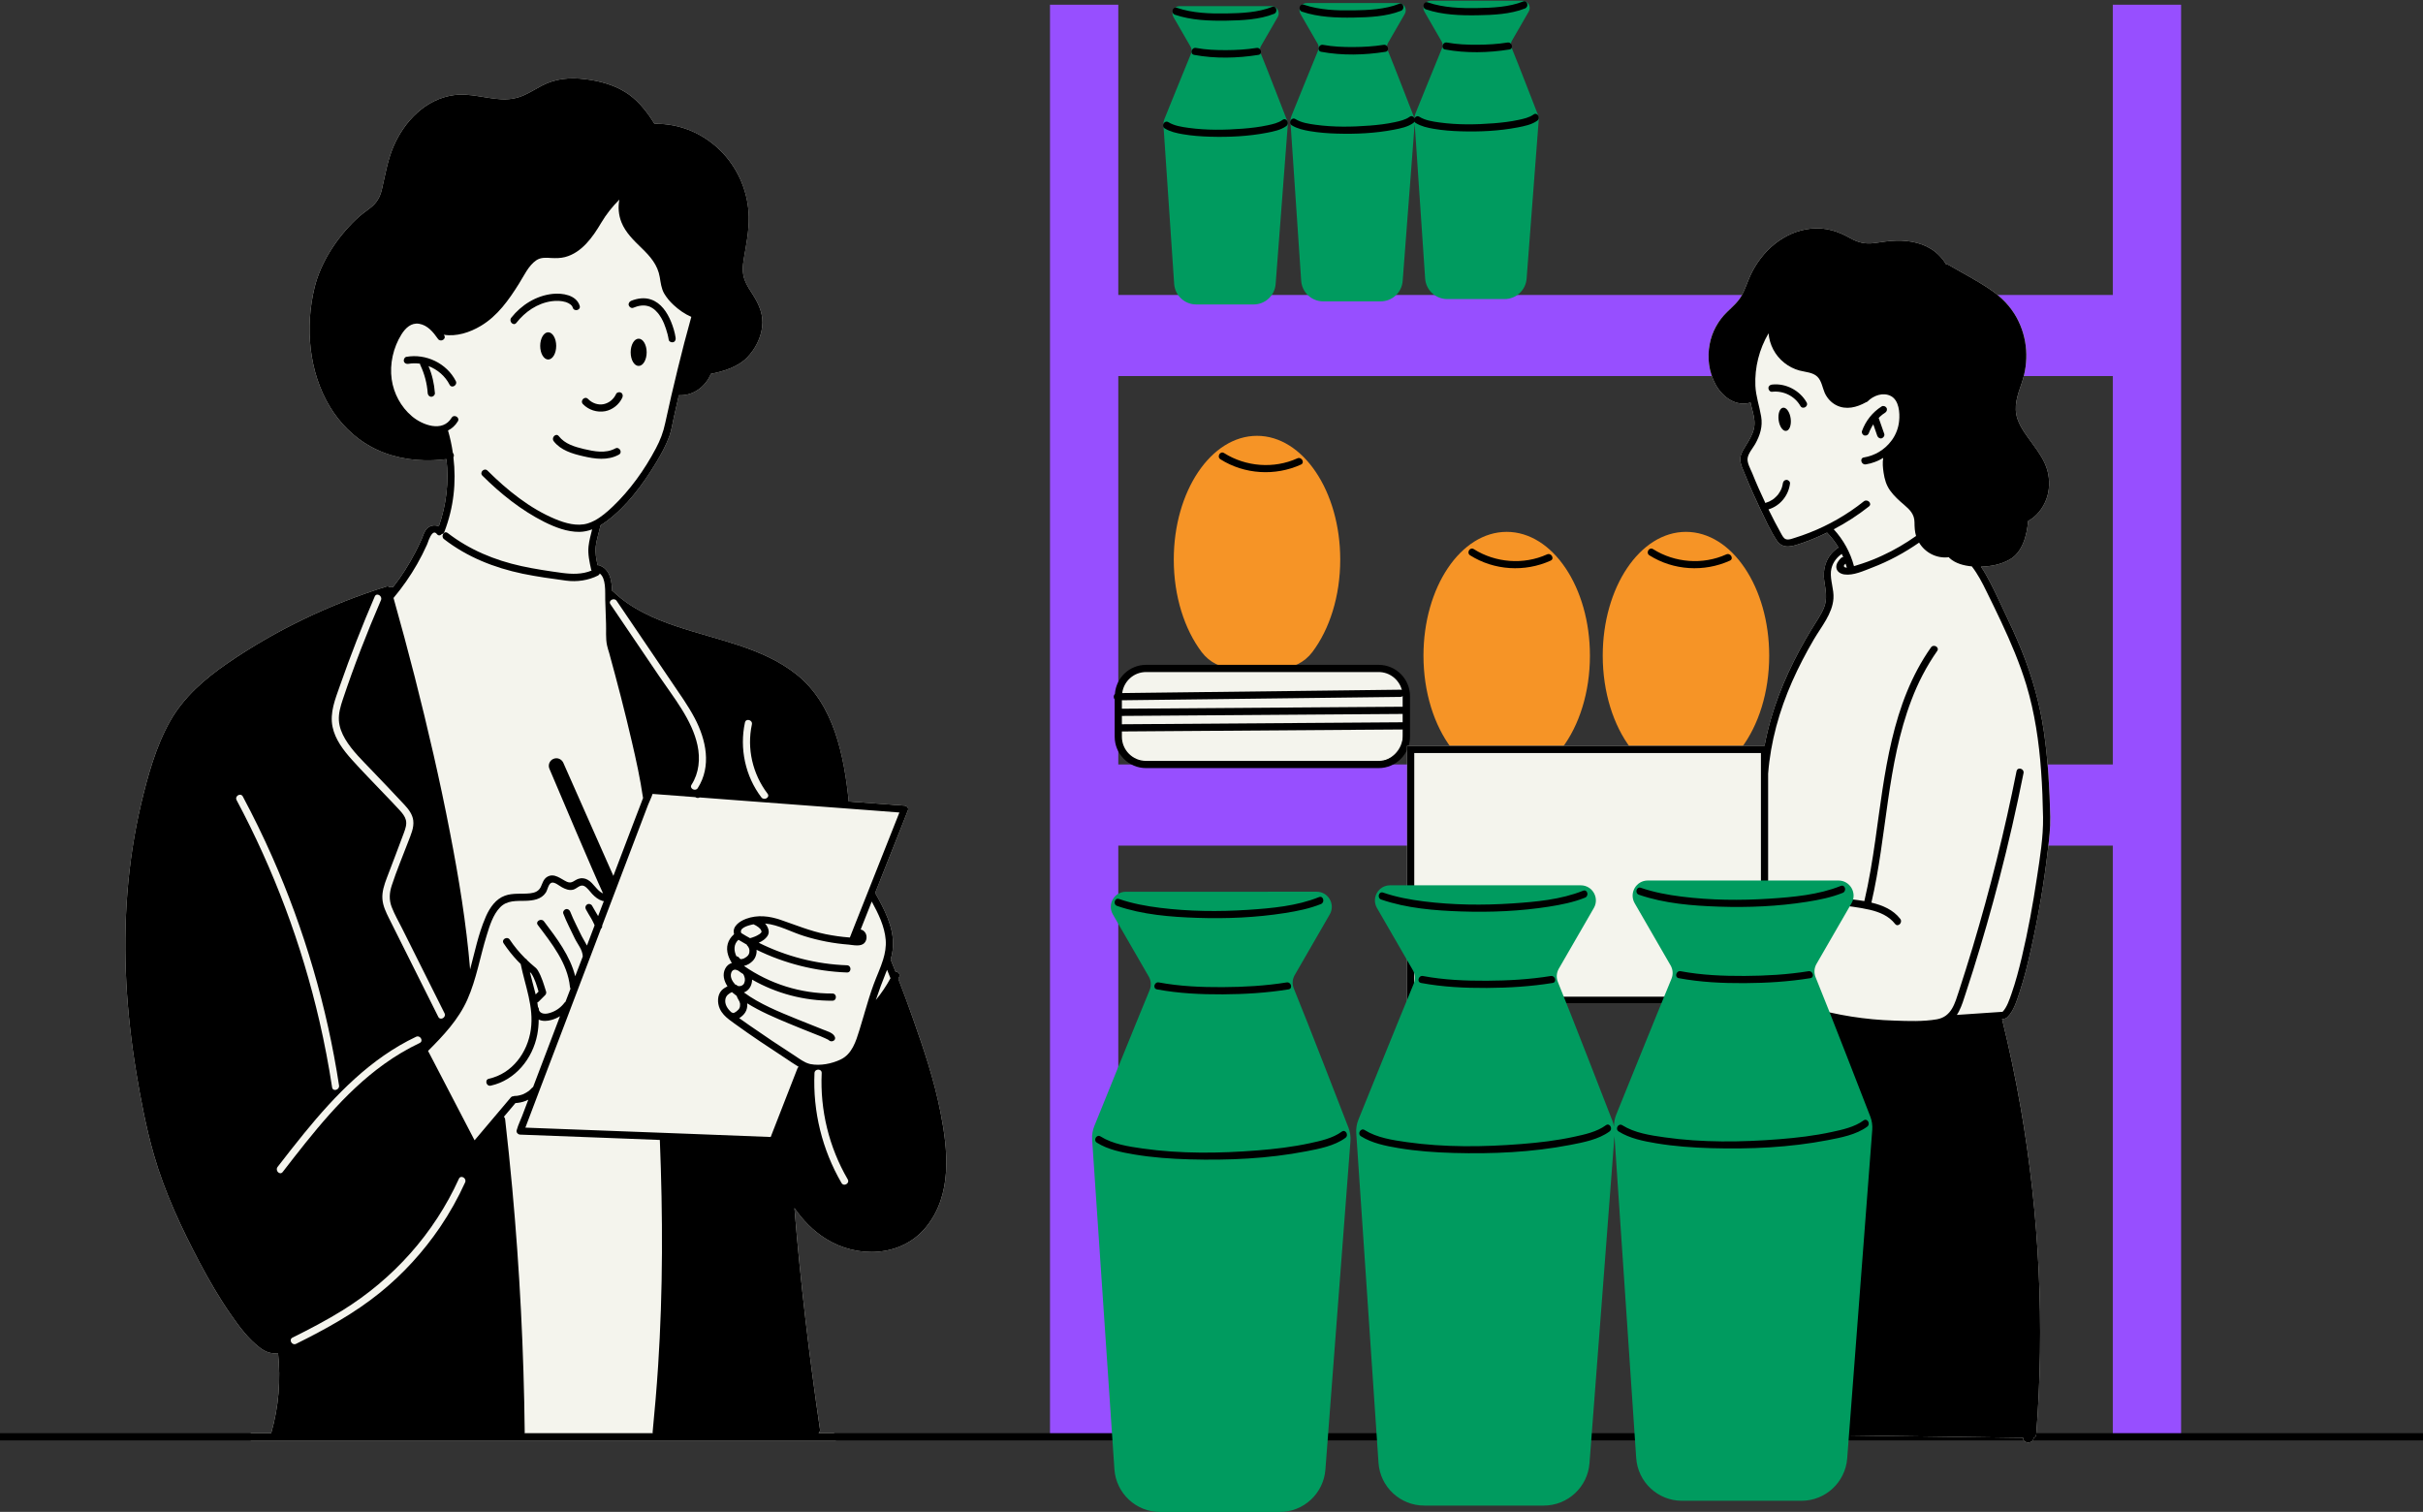 <?xml version="1.0" encoding="UTF-8"?>
<!DOCTYPE svg PUBLIC '-//W3C//DTD SVG 1.0//EN'
          'http://www.w3.org/TR/2001/REC-SVG-20010904/DTD/svg10.dtd'>
<svg height="209.9" preserveAspectRatio="xMidYMid meet" version="1.0" viewBox="0.0 -0.1 336.4 209.9" width="336.4" xmlns="http://www.w3.org/2000/svg" xmlns:xlink="http://www.w3.org/1999/xlink" zoomAndPan="magnify"
><rect x="0.0" y="-0.1" width="336.4" height="209.9" fill="#333333" stroke="none"/><g id="change1_1"
  ><path d="M190.948,105.702h-31.674c-2.115,0-3.829-1.715-3.829-3.829V96.42c0-2.115,1.715-3.829,3.829-3.829h31.674 c2.115,0,3.829,1.715,3.829,3.829v5.452C194.778,103.988,193.063,105.702,190.948,105.702z" fill="#f4f4ed"
  /></g
  ><g id="change2_1"
  ><path d="M293.333,0.554V40.85H155.259V0.554h-9.481v199.111h9.481v-82.37h138.074v82.37h9.482V0.554H293.333z M293.333,106.035H155.259V52.109h138.074V106.035z" fill="#974fff"
  /></g
  ><g id="change3_1"
  ><path d="M186.073,77.591c0,5.109-1.499,9.697-3.879,12.845c-1.08,1.429-2.769,2.266-4.561,2.266h-6.23 c-1.791,0-3.481-0.836-4.562-2.266c-2.38-3.147-3.879-7.736-3.879-12.845c0-9.491,5.173-17.185,11.555-17.185 C180.899,60.406,186.073,68.1,186.073,77.591z M209.184,73.739c-6.382,0-11.555,7.694-11.555,17.185 c0,5.109,1.499,9.698,3.879,12.845c1.081,1.43,2.77,2.266,4.562,2.266h6.23c1.792,0,3.481-0.837,4.561-2.266 c2.38-3.148,3.879-7.736,3.879-12.845C220.74,81.433,215.566,73.739,209.184,73.739z M234.073,73.739 c-6.382,0-11.555,7.694-11.555,17.185c0,5.109,1.499,9.698,3.879,12.845c1.081,1.43,2.77,2.266,4.562,2.266h6.23 c1.792,0,3.481-0.837,4.561-2.266c2.38-3.148,3.879-7.736,3.879-12.845C245.629,81.433,240.455,73.739,234.073,73.739z" fill="#f69426"
  /></g
  ><g id="change4_1"
  ><path d="M240.175,77.732c-3.58,1.624-7.842,1.371-11.176-0.734c-0.544-0.343-0.041-1.208,0.504-0.863 c3.013,1.902,6.911,2.211,10.167,0.734C240.252,76.605,240.76,77.467,240.175,77.732z M195.759,96.553v5.63 c0,2.4-1.952,4.353-4.352,4.353h-32.296c-2.4,0-4.352-1.952-4.352-4.353v-5.192c-0.192-0.198-0.179-0.554,0.031-0.741 c0.159-2.256,2.025-4.048,4.321-4.048h32.296C193.807,92.201,195.759,94.154,195.759,96.553z M194.759,101.174 c-1.546,0.011-3.094,0.022-4.64,0.032c-7.083,0.051-14.166,0.101-21.249,0.151c-4.37,0.03-8.741,0.061-13.111,0.093v0.733 c0,1.849,1.504,3.353,3.352,3.353h32.296c1.848,0,3.352-1.504,3.352-3.353V101.174z M194.759,99.017 c-1.541,0.01-3.083,0.022-4.624,0.032c-7.083,0.051-14.166,0.101-21.249,0.151c-4.375,0.03-8.752,0.061-13.127,0.093v1.157 c1.508-0.01,3.017-0.021,4.525-0.032c7.083-0.051,14.166-0.101,21.249-0.151c4.408-0.031,8.818-0.062,13.226-0.093V99.017z M194.756,96.524c-0.079,0.074-0.182,0.127-0.32,0.129c-1.623,0.02-3.246,0.039-4.869,0.059c-7.04,0.085-14.081,0.17-21.121,0.255 c-4.23,0.051-8.458,0.102-12.687,0.153v1.173c1.514-0.01,3.028-0.021,4.541-0.032c7.083-0.051,14.166-0.101,21.249-0.151 c4.403-0.03,8.807-0.062,13.21-0.093v-1.464C194.759,96.543,194.756,96.534,194.756,96.524z M194.632,95.69 c-0.383-1.428-1.677-2.489-3.225-2.489h-32.296c-1.7,0-3.093,1.277-3.308,2.918c1.389-0.017,2.778-0.033,4.167-0.051 c7.04-0.085,14.081-0.17,21.121-0.255c4.449-0.054,8.897-0.107,13.345-0.161C194.511,95.652,194.575,95.667,194.632,95.69z M214.781,76.869c-3.256,1.477-7.154,1.168-10.167-0.734c-0.545-0.345-1.048,0.52-0.504,0.863c3.334,2.105,7.596,2.358,11.176,0.734 C215.871,77.467,215.363,76.605,214.781,76.869z M169.443,63.664c3.334,2.105,7.596,2.358,11.176,0.734 c0.585-0.265,0.077-1.127-0.505-0.863c-3.256,1.477-7.154,1.168-10.167-0.734C169.402,62.456,168.9,63.321,169.443,63.664z"
  /></g
  ><g id="change1_2"
  ><path d="M128.56,170.271c-3.41,4.18-9.57,4.35-13.92,1.6c-1.79-1.13-3.2-2.6-4.34-4.26c0.83,10.3,2.05,20.55,3.55,30.76 c0.03,0.22-0.07,0.39-0.21,0.5h2.168c0.087,0.333,0.169,0.667,0.247,1h-81.24c-0.002-0.333-0.007-0.667-0.008-1h2.852v-0.04 c1.03-3.6,1.34-7.35,0.94-11.08c-0.93,0.14-1.71-0.13-2.52-0.75c-1.62-1.23-2.88-2.94-4.03-4.6c-1.6-2.3-3.01-4.73-4.32-7.2 c-2.52-4.77-4.88-9.79-6.37-14.99c-1.07-3.73-1.8-7.59-2.44-11.41c-0.68-4.11-1.15-8.26-1.38-12.42 c-0.44-8.33,0.13-16.74,2.05-24.87c0.93-3.9,2.04-7.96,4.02-11.48c1.9-3.36,4.82-5.89,7.97-8.05c6.74-4.64,14.25-8.2,22.06-10.65 c0.18-0.06,0.33-0.01,0.44,0.08c0.15-0.07,0.33-0.06,0.48,0.01c1.19-1.51,2.22-3.15,3.11-4.86c0.27-0.52,0.53-1.06,0.77-1.6 c0.06-0.12,0.11-0.24,0.16-0.36c0.14-0.37,0.28-0.76,0.49-1.09c0.4-0.61,1.21-0.84,1.83-0.53c1.08-3.05,1.41-6.2,1.06-9.34 c-0.63,0.08-1.25,0.14-1.88,0.16c-3,0.11-6.04-0.46-8.68-1.93c-2.33-1.29-4.25-3.24-5.63-5.52c-2.93-4.87-3.45-11.06-2.12-16.52 c0.85-3.51,3.1-6.91,5.68-9.39c0.62-0.61,1.31-1.12,2.01-1.64c0.92-0.69,1.4-1.5,1.66-2.61c0.48-2.03,0.78-4.01,1.61-5.95 c1.51-3.51,4.48-6.62,8.42-7.14c2.18-0.28,4.28,0.44,6.44,0.57c1.09,0.07,2.13-0.07,3.14-0.5c0.91-0.39,1.74-0.93,2.62-1.39 c1.93-1,3.87-1.15,6.01-0.89c1.92,0.24,3.85,0.74,5.52,1.77c1.57,0.96,2.79,2.42,3.79,3.96c0.1,0.16,0.2,0.31,0.29,0.47 c3.61-0.08,7.03,1.42,9.51,4.07c2.24,2.4,3.53,5.59,3.59,8.88c0.03,1.98-0.37,3.9-0.7,5.84c-0.16,0.97-0.22,1.95,0.13,2.89 c0.28,0.76,0.75,1.43,1.18,2.11c0.85,1.36,1.45,2.76,1.25,4.39c-0.19,1.57-0.96,3.07-2.04,4.21c-1.25,1.33-3.31,1.99-5.08,2.32 c-0.75,1.79-2.47,3.08-4.45,2.97c-0.24,1.01-0.47,2.03-0.69,3.04c-0.2,0.89-0.33,1.8-0.63,2.66c-0.48,1.31-1.17,2.55-1.89,3.74 c-1.8,2.97-4.01,5.96-6.82,8.05c-0.27,0.2-0.55,0.39-0.84,0.57v0.01c-0.22,0.95-0.56,1.98-0.67,2.92c-0.1,0.87,0.07,1.75,0.26,2.61 c0.08-0.02,0.18-0.01,0.29,0.03c1.04,0.4,1.45,1.33,1.61,2.34c0.02,0.09,0.03,0.17,0.04,0.26c0.04,0.27,0.06,0.53,0.07,0.79 c0,0.05,0,0.1,0.01,0.15c0.06,0.02,0.12,0.06,0.18,0.11c2.46,2.36,5.62,3.75,8.81,4.82c5.59,1.89,11.84,2.89,16.58,6.64 c5.23,4.13,6.64,11.36,7.28,17.66c2.58,0.19,5.16,0.39,7.74,0.58c0.29,0.02,0.61,0.31,0.48,0.63c-0.09,0.23-0.18,0.45-0.27,0.68 c-0.2,0.52-0.41,1.05-0.62,1.57c-1.22,3.08-2.44,6.16-3.66,9.23c1.26,2.26,2.6,4.74,2.47,7.41c-0.03,0.64-0.15,1.25-0.33,1.85 c0.01,0.01,0.02,0.02,0.02,0.03c0.22,0.54,0.44,1.09,0.66,1.64c0.34-0.02,0.72,0.35,0.51,0.76c-0.04,0.08-0.08,0.16-0.12,0.24 c0.72,1.86,1.41,3.73,2.07,5.61c1.49,4.21,2.92,8.49,3.78,12.87C131.63,159.601,132.25,165.761,128.56,170.271z" fill="#f4f4ed"
  /></g
  ><g id="change4_2"
  ><path d="M89.78,48.811c0,1.05-0.5,1.89-1.11,1.89c-0.62,0-1.11-0.84-1.11-1.89c0-1.04,0.49-1.89,1.11-1.89 C89.28,46.921,89.78,47.771,89.78,48.811z M87.91,42.631c0.72-0.3,1.41-0.42,2.07-0.23c0.07,0.02,0.14,0.05,0.22,0.07l0.02,0.01 c0.01,0.01,0.02,0.01,0.02,0.01c0.03,0.01,0.05,0.03,0.08,0.04c0.14,0.07,0.28,0.15,0.4,0.24c0.02,0.01,0.04,0.03,0.06,0.04 c0,0,0,0,0.01,0.01c0.01,0,0.01,0.01,0.02,0.02c0.01,0,0.03,0.01,0.03,0.02c0.05,0.04,0.11,0.09,0.16,0.14 c0.12,0.11,0.22,0.23,0.33,0.35c0.01,0.02,0.06,0.08,0.09,0.11c0.04,0.06,0.09,0.12,0.13,0.18c0.09,0.14,0.18,0.28,0.27,0.42 c0.07,0.13,0.14,0.26,0.21,0.4c0.03,0.06,0.06,0.13,0.09,0.2c0.02,0.03,0.08,0.17,0.08,0.18c0.19,0.46,0.35,0.96,0.48,1.45 c0.06,0.25,0.12,0.51,0.16,0.77c0.04,0.27,0.38,0.41,0.62,0.35c0.28-0.08,0.38-0.35,0.34-0.62c-0.11-0.76-0.35-1.53-0.64-2.24 c-0.54-1.3-1.38-2.58-2.76-3.06c-0.9-0.32-1.89-0.18-2.76,0.17c-0.25,0.11-0.42,0.34-0.35,0.62 C87.36,42.521,87.66,42.731,87.91,42.631z M84.01,56.991c1.03-0.19,1.96-0.94,2.39-1.89c0.11-0.25,0.07-0.54-0.18-0.69 c-0.21-0.12-0.57-0.06-0.68,0.18c-0.33,0.72-0.95,1.25-1.73,1.42c-0.79,0.16-1.62-0.15-2.17-0.72c-0.45-0.47-1.15,0.24-0.71,0.71 C81.72,56.821,82.89,57.191,84.01,56.991z M85.42,62.161c-1.34,0.73-2.94,0.41-4.35,0.08c-1.29-0.31-2.64-0.7-3.49-1.79 c-0.39-0.5-1.09,0.21-0.7,0.71c0.97,1.25,2.57,1.73,4.06,2.07c1.65,0.39,3.43,0.64,4.98-0.21 C86.49,62.721,85.98,61.851,85.42,62.161z M76.11,46.031c-0.61,0-1.11,0.85-1.11,1.89c0,1.05,0.5,1.89,1.11,1.89 s1.11-0.84,1.11-1.89C77.22,46.881,76.72,46.031,76.11,46.031z M71.69,44.721c1.21-1.54,2.91-2.72,4.88-3 c0.66-0.09,1.36-0.08,2,0.12c0.22,0.07,0.47,0.2,0.62,0.32c0.19,0.15,0.28,0.28,0.33,0.45c0.19,0.61,1.16,0.35,0.96-0.27 c-0.48-1.5-2.41-1.78-3.76-1.64c-2.29,0.25-4.33,1.53-5.74,3.31C70.59,44.511,71.29,45.231,71.69,44.721z M56.42,49.441 c-0.26,0.05-0.41,0.37-0.35,0.62c0.08,0.28,0.35,0.39,0.62,0.35c0.54-0.09,1.08-0.1,1.62-0.02c0,0.07,0.02,0.15,0.06,0.22 c0.57,1.21,0.92,2.53,1.01,3.87c0.02,0.27,0.22,0.5,0.5,0.5c0.26,0,0.52-0.23,0.5-0.5c-0.09-1.3-0.38-2.56-0.89-3.76 c1.24,0.47,2.32,1.39,2.93,2.59c0.29,0.57,1.15,0.06,0.86-0.51C62.02,50.331,59.13,48.961,56.42,49.441z M336.44,198.871v1H0v-1 h37.66c0-0.02,0-0.03,0-0.04c1.03-3.6,1.34-7.35,0.94-11.08c-0.93,0.14-1.71-0.13-2.52-0.75c-1.62-1.23-2.88-2.94-4.03-4.6 c-1.6-2.3-3.01-4.73-4.32-7.2c-2.52-4.77-4.88-9.79-6.37-14.99c-1.07-3.73-1.8-7.59-2.44-11.41c-0.68-4.11-1.15-8.26-1.38-12.42 c-0.44-8.33,0.13-16.74,2.05-24.87c0.93-3.9,2.04-7.96,4.02-11.48c1.9-3.36,4.82-5.89,7.97-8.05c6.74-4.64,14.25-8.2,22.06-10.65 c0.18-0.06,0.33-0.01,0.44,0.08c0.15-0.07,0.33-0.06,0.48,0.01c1.19-1.51,2.22-3.15,3.11-4.86c0.27-0.52,0.53-1.06,0.77-1.6 c0.06-0.12,0.11-0.24,0.16-0.36c0.14-0.37,0.28-0.76,0.49-1.09c0.4-0.61,1.21-0.84,1.83-0.53c1.08-3.05,1.41-6.2,1.06-9.34 c-0.63,0.08-1.25,0.14-1.88,0.16c-3,0.11-6.04-0.46-8.68-1.93c-2.33-1.29-4.25-3.24-5.63-5.52c-2.93-4.87-3.45-11.06-2.12-16.52 c0.85-3.51,3.1-6.91,5.68-9.39c0.62-0.61,1.31-1.12,2.01-1.64c0.92-0.69,1.4-1.5,1.66-2.61c0.48-2.03,0.78-4.01,1.61-5.95 c1.51-3.51,4.48-6.62,8.42-7.14c2.18-0.28,4.28,0.44,6.44,0.57c1.09,0.07,2.13-0.07,3.14-0.5c0.91-0.39,1.74-0.93,2.62-1.39 c1.93-1,3.87-1.15,6.01-0.89c1.92,0.24,3.85,0.74,5.52,1.77c1.57,0.96,2.79,2.42,3.79,3.96c0.1,0.16,0.2,0.31,0.29,0.47 c3.61-0.08,7.03,1.42,9.51,4.07c2.24,2.4,3.53,5.59,3.59,8.88c0.03,1.98-0.37,3.9-0.7,5.84c-0.16,0.97-0.22,1.95,0.13,2.89 c0.28,0.76,0.75,1.43,1.18,2.11c0.85,1.36,1.45,2.76,1.25,4.39c-0.19,1.57-0.96,3.07-2.04,4.21c-1.25,1.33-3.31,1.99-5.08,2.32 c-0.75,1.79-2.47,3.08-4.45,2.97c-0.24,1.01-0.47,2.03-0.69,3.04c-0.2,0.89-0.33,1.8-0.63,2.66c-0.48,1.31-1.17,2.55-1.89,3.74 c-1.8,2.97-4.01,5.96-6.82,8.05c-0.27,0.2-0.55,0.39-0.84,0.57v0.01c-0.22,0.95-0.56,1.98-0.67,2.92c-0.1,0.87,0.07,1.75,0.26,2.61 c0.08-0.02,0.18-0.01,0.29,0.03c1.13,0.43,1.52,1.5,1.65,2.6c0.04,0.27,0.06,0.53,0.07,0.79c0,0.05,0,0.1,0.01,0.15 c0.06,0.02,0.12,0.06,0.18,0.11c2.46,2.36,5.62,3.75,8.81,4.82c5.59,1.89,11.84,2.89,16.58,6.64c5.23,4.13,6.64,11.36,7.28,17.66 c2.58,0.19,5.16,0.39,7.74,0.58c0.29,0.02,0.61,0.31,0.48,0.63c-0.09,0.23-0.18,0.45-0.27,0.68c-0.2,0.52-0.41,1.05-0.62,1.57 c-1.22,3.08-2.44,6.16-3.66,9.23c1.26,2.26,2.6,4.74,2.47,7.41c-0.03,0.64-0.15,1.25-0.33,1.85c0.01,0.01,0.02,0.02,0.02,0.03 c0.22,0.54,0.44,1.09,0.66,1.64c0.34-0.02,0.72,0.35,0.51,0.76c-0.04,0.08-0.08,0.16-0.12,0.24c0.72,1.86,1.41,3.73,2.07,5.61 c1.49,4.21,2.92,8.49,3.78,12.87c1.06,5.33,1.68,11.49-2.01,16c-3.41,4.18-9.57,4.35-13.92,1.6c-1.79-1.13-3.2-2.6-4.34-4.26 c0.83,10.3,2.05,20.55,3.55,30.76c0.03,0.22-0.07,0.39-0.21,0.5H336.44z M123.16,134.541c-0.06,0.14-0.12,0.29-0.18,0.44 c-0.5,1.23-0.96,2.49-1.38,3.75c0.77-0.94,1.45-1.95,2.03-3.02C123.48,135.321,123.32,134.931,123.16,134.541z M121.03,125.061 c-0.51,1.3-1.02,2.6-1.54,3.89c0.18,0.02,0.37,0.12,0.55,0.32c0.37,0.41,0.35,1.12-0.01,1.52c-0.5,0.58-1.55,0.31-2.21,0.25 c-2.09-0.16-4.16-0.56-6.15-1.18c-1.78-0.54-3.57-1.58-5.45-1.75c0.28,0.31,0.49,0.7,0.51,1.13c0.01,0.48-0.32,0.86-0.68,1.13 c-0.21,0.16-0.45,0.3-0.71,0.41c3.8,1.9,7.98,2.98,12.25,3.13c0.65,0.02,0.65,1.02,0,1c-4.36-0.16-8.64-1.24-12.55-3.15 c0.04,0.38-0.05,0.78-0.23,1.13c-0.18,0.35-0.5,0.62-0.83,0.83c-0.21,0.12-0.45,0.23-0.69,0.28c3.6,2.5,7.89,3.85,12.28,3.83 c0.65,0,0.64,1,0,1c-3.91,0.02-7.78-1-11.15-2.93c0,0.68-0.32,1.37-0.94,1.69c-0.06,0.04-0.13,0.07-0.2,0.09 c2.2,1.62,4.88,2.69,7.35,3.7c1.21,0.49,2.43,0.96,3.63,1.45c0.51,0.22,1.44,0.44,1.65,1.03c0.21,0.54-0.56,0.81-0.87,0.42 c-0.02-0.01-0.06-0.03-0.11-0.06c-0.12-0.06-0.25-0.12-0.37-0.18c-0.4-0.19-0.82-0.35-1.23-0.51c-1.27-0.51-2.55-1.01-3.81-1.54 c-1.94-0.81-3.96-1.66-5.78-2.8c0.05,0.43-0.04,0.92-0.29,1.29c-0.2,0.31-0.51,0.58-0.82,0.77c0.48,0.35,0.97,0.69,1.45,1.02 c2.09,1.45,4.19,2.86,6.32,4.23c0.61,0.4,1.25,0.9,1.97,1.09c0.05,0.02,0.11,0.03,0.16,0.04c1.35,0.26,2.94-0.05,4.16-0.63 c1.6-0.75,2.14-2.51,2.63-4.1c0.24-0.76,0.46-1.53,0.69-2.3c-0.01-0.01,0-0.02,0-0.03c0.02-0.04,0.03-0.08,0.04-0.12 c0.38-1.3,0.77-2.6,1.24-3.88c0.42-1.14,0.96-2.28,1.32-3.45c0.27-0.88,0.43-1.78,0.36-2.72 C122.82,128.501,121.94,126.731,121.03,125.061z M105.56,128.881v-0.01c-0.08-0.08-0.13-0.14-0.21-0.2 c-0.02-0.02-0.05-0.05-0.08-0.07c-0.02-0.01-0.03-0.02-0.05-0.03c-0.16-0.12-0.34-0.23-0.53-0.31c-0.03-0.01-0.05-0.03-0.07-0.04 c-0.93,0.18-2.02,0.56-1.7,1.22c0.4,0.25,0.81,0.49,1.22,0.71c0.01-0.01,0.01-0.01,0.02-0.01c0.2-0.05,0.39-0.12,0.59-0.2 c0.02-0.01,0.04-0.01,0.06-0.02l0.05-0.02c0-0.01,0.01-0.01,0.01-0.01c0.07-0.03,0.15-0.07,0.22-0.1c0.08-0.05,0.16-0.09,0.24-0.14 c0.03-0.02,0.07-0.04,0.1-0.06c0.01-0.01,0.03-0.02,0.05-0.03c0-0.01,0-0.01,0.01-0.01c0.02-0.01,0.03-0.02,0.03-0.02 c0.01-0.02,0.03-0.03,0.03-0.04c0.03-0.02,0.06-0.05,0.09-0.08c0,0,0.01-0.01,0.02-0.02l0.01-0.01v-0.01h0.01v-0.01 c0.01,0,0.01,0,0.01-0.01s0.01-0.02,0.01-0.03c0,0,0.01-0.01,0.02-0.02v-0.01v-0.01c0-0.01,0-0.02,0.01-0.03v-0.01 c0-0.01-0.01-0.01-0.01-0.02c-0.01-0.04-0.02-0.08-0.03-0.12c0-0.01,0-0.01,0-0.01s0,0,0-0.01l-0.01-0.01v-0.01 c-0.02-0.01-0.02-0.03-0.03-0.04c-0.02-0.03-0.04-0.07-0.06-0.1c-0.01-0.01-0.02-0.03-0.02-0.03v-0.01 C105.57,128.881,105.57,128.881,105.56,128.881z M102.52,130.371c-0.69,0.64-0.65,1.5-0.28,2.29c0.17,0.01,0.32,0.11,0.42,0.25 c0,0,0,0,0,0.01c0,0,0.01,0.01,0.02,0.02v0.01c0.01,0,0.02,0.01,0.04,0.04h0.01v0.01h0.01c0.01,0.01,0.02,0.01,0.02,0.01 s0.02,0.01,0.03,0.02l0.03,0.01c0.01,0,0.02,0.01,0.03,0.01h0.01c0.01,0,0.04,0,0.04,0c0.02,0,0.04,0,0.05,0h0.01 c0.01,0,0.02,0,0.03,0s0.03-0.01,0.03-0.01c0.05-0.01,0.1-0.02,0.14-0.04c0.03,0,0.05-0.01,0.08-0.02c0.01,0,0.01,0,0.01,0 s0.01,0,0.01-0.01c0.02,0,0.03-0.01,0.03-0.01c0.11-0.06,0.2-0.12,0.31-0.19c0,0,0.02-0.02,0.03-0.02s0.03-0.02,0.03-0.02 c0.02-0.02,0.05-0.04,0.07-0.07c0.04-0.03,0.07-0.07,0.11-0.1l0.01-0.01l0.01-0.01v-0.01c0.01-0.01,0.01-0.01,0.01-0.01v-0.01 c0.02-0.02,0.03-0.05,0.05-0.07c0.01-0.02,0.02-0.04,0.04-0.07c0,0,0,0,0-0.01c0,0,0,0,0.01-0.01v-0.01l0.01-0.01 c0.01-0.02,0.01-0.03,0.01-0.03c0-0.05,0.03-0.1,0.04-0.15c0-0.02,0-0.04,0.01-0.05c0-0.01,0-0.02,0-0.04 c0.01-0.07,0.01-0.14,0.01-0.21c-0.01-0.03-0.01-0.06-0.01-0.09c0-0.02,0-0.02,0-0.02c-0.02-0.06-0.03-0.11-0.05-0.18 c0,0-0.01-0.01-0.01-0.03c0-0.01-0.01-0.01-0.01-0.02v-0.01c-0.01-0.01-0.01-0.01-0.01-0.01c0-0.01,0-0.01,0-0.01 c-0.01-0.01-0.01-0.01-0.01-0.01c-0.03-0.06-0.07-0.12-0.1-0.18c-0.01,0-0.01-0.01-0.01-0.01l-0.01-0.01 c-0.02-0.02-0.03-0.03-0.05-0.05c-0.05-0.06-0.09-0.12-0.11-0.19h-0.01C103.28,130.821,102.9,130.601,102.52,130.371z M101.51,134.991c-0.17,0.59,0.18,1.17,0.56,1.59c0.09,0.01,0.18,0.05,0.25,0.12c0,0,0,0,0.01,0v0.01h0.01 c0.01,0,0.01,0.01,0.02,0.02c0.02,0.01,0.04,0.02,0.07,0.03v0.01h0.01v0.01c0.01,0,0.01,0,0.01,0c0.02,0,0.03,0,0.05,0.01 c0.01,0,0.01,0,0.02,0.01c0,0,0.02,0,0.08,0.01c0.03,0,0.07,0,0.1-0.01c0.02,0,0.06,0,0.08-0.01c0.04,0,0.07-0.01,0.11-0.02 c0.01-0.01,0.03-0.01,0.04-0.01c0,0,0,0,0.01-0.01c0.01,0,0.01-0.01,0.02-0.01c0,0,0,0,0.01,0c0.04-0.03,0.09-0.06,0.13-0.08 c0,0,0,0,0.01-0.01s0.01-0.01,0.01-0.01c0.01-0.01,0.02-0.01,0.03-0.02c0.02-0.02,0.05-0.05,0.06-0.06h0.01 c0.01-0.01,0.01-0.02,0.02-0.02c-0.01-0.01,0-0.01,0.01-0.02c0-0.02,0.02-0.04,0.03-0.05c0.02-0.04,0.04-0.07,0.05-0.11 c0,0,0,0,0.01-0.01v-0.01c0.03-0.08,0.05-0.15,0.06-0.22c0,0,0.01-0.01,0.01-0.03c-0.01-0.01,0-0.02,0-0.04c0-0.03,0-0.06,0.01-0.09 c0-0.07-0.01-0.13-0.01-0.19c0-0.01,0-0.03,0-0.04c0-0.02-0.01-0.03-0.01-0.03c-0.01-0.04-0.02-0.09-0.03-0.13 c-0.02-0.06-0.03-0.13-0.06-0.19c-0.01-0.01-0.01-0.02-0.01-0.03c-0.01-0.02-0.01-0.02-0.01-0.02l-0.01-0.01 c-0.01-0.04-0.04-0.08-0.06-0.12c-0.01-0.02-0.02-0.04-0.02-0.06c-0.24-0.15-0.48-0.31-0.71-0.49c-0.03-0.01-0.05-0.02-0.08-0.03 C102.01,134.411,101.64,134.541,101.51,134.991z M100.71,138.621c-0.13,0.71,0.32,1.38,0.84,1.82c0.01,0.01,0.03,0.02,0.04,0.03 l0.01,0.01c0.06-0.01,0.12,0.01,0.18,0.05c0,0,0,0,0.01,0h0.01c0.01,0,0.02,0,0.03,0c0.02,0,0.05-0.01,0.05-0.01 s0.02-0.01,0.03-0.01c0.02-0.01,0.06-0.03,0.07-0.03c0.06-0.04,0.12-0.07,0.18-0.11c0.03-0.02,0.06-0.04,0.09-0.06l0.03-0.03 c0.05-0.04,0.1-0.08,0.15-0.13c0.04-0.04,0.08-0.08,0.12-0.12h0.01c0,0,0,0,0.01-0.01l0.01-0.01c0,0-0.01-0.01,0-0.02 c0.02-0.03,0.04-0.06,0.06-0.09c0-0.01,0.04-0.09,0.04-0.09c0.01-0.02,0.02-0.04,0.02-0.04c0.01-0.04,0.02-0.09,0.03-0.13 c0-0.01,0.01-0.03,0.01-0.04c0.01-0.08,0.02-0.16,0.01-0.24c0-0.04,0-0.08,0-0.13c0-0.01-0.01-0.02-0.01-0.03 c-0.01-0.07-0.04-0.15-0.07-0.23c-0.01-0.02-0.01-0.04-0.02-0.05c-0.01-0.03-0.03-0.06-0.05-0.09c-0.08-0.15-0.17-0.29-0.24-0.45 c-0.03-0.07-0.06-0.13-0.06-0.2c-0.22-0.16-0.44-0.34-0.65-0.52c-0.01-0.01-0.02-0.02-0.03-0.03 C101.19,137.841,100.81,138.091,100.71,138.621z M89.97,111.651c-0.5,1.31-0.99,2.61-1.49,3.92c-1.49,3.93-2.99,7.87-4.49,11.81 c-0.13,0.34-0.26,0.69-0.39,1.03c0.03,0.17-0.04,0.34-0.17,0.44c-0.51,1.34-1.02,2.69-1.53,4.03c-0.01,0.04-0.02,0.07-0.04,0.1 c-0.83,2.19-1.66,4.38-2.5,6.57c-0.18,0.49-0.37,0.99-0.56,1.48c-1.33,3.5-2.65,6.98-3.99,10.48c-0.1,0.27-0.21,0.55-0.31,0.82 c-0.52,1.37-1.04,2.74-1.56,4.12c1.22,0.05,2.43,0.09,3.65,0.14c6.28,0.24,12.56,0.48,18.84,0.71c3.86,0.16,7.72,0.3,11.57,0.45 c1.24-3.17,2.48-6.34,3.71-9.51c0.04-0.1,0.1-0.17,0.17-0.23c-0.63-0.37-1.24-0.81-1.84-1.2c-2.37-1.55-4.74-3.12-7.04-4.79 c-0.26-0.19-0.52-0.37-0.76-0.56c-0.54-0.42-1.02-0.88-1.31-1.53c-0.35-0.78-0.36-1.88,0.26-2.54c0.22-0.23,0.51-0.41,0.81-0.56 c-0.48-0.73-0.74-1.63-0.31-2.46c0.21-0.41,0.54-0.67,0.91-0.77c-0.2-0.34-0.38-0.7-0.5-1.07c-0.37-1.14-0.05-2.17,0.79-2.91 c0-0.03,0.01-0.05,0.02-0.08c-0.27-1,0.73-1.73,1.67-2.08c1.6-0.59,3.25-0.39,4.84,0.16c2.07,0.71,4.05,1.53,6.2,1.97 c1.1,0.22,2.2,0.38,3.31,0.46c0.02,0,0.04,0,0.06,0.01c0.27-0.69,0.54-1.39,0.82-2.08c2.01-5.1,4.04-10.19,6.06-15.28 c-1.22-0.1-2.44-0.19-3.65-0.28c-6.36-0.48-12.72-0.96-19.07-1.43c-1.67-0.13-3.33-0.25-5-0.38c-0.2,0.11-0.45,0.08-0.61-0.04 c-1.98-0.15-3.96-0.3-5.94-0.45C90.44,110.641,90.15,111.171,89.97,111.651z M70.91,152.271c0.11-0.13,0.24-0.18,0.36-0.17 c0.06-0.03,0.14-0.05,0.21-0.05s0.13,0,0.2-0.01c0.03,0,0.07,0,0.11-0.01c0.02,0,0.03,0,0.03,0c0.11-0.02,0.22-0.04,0.33-0.07 c0.12-0.03,0.23-0.06,0.35-0.1c0.05-0.02,0.09-0.03,0.13-0.05c0,0,0.01-0.01,0.03-0.02c0.03-0.01,0.06-0.02,0.08-0.03 c0.23-0.11,0.44-0.24,0.64-0.38c0.02-0.02,0.03-0.02,0.03-0.02c0.02-0.02,0.04-0.04,0.06-0.05c0.04-0.04,0.08-0.08,0.13-0.12 c0.09-0.08,0.17-0.17,0.26-0.26c0.04-0.05,0.1-0.09,0.15-0.11c1.25-3.28,2.5-6.57,3.74-9.84c-0.37,0.23-0.77,0.4-1.19,0.52 c-0.58,0.16-1.21,0.21-1.77-0.05c0,0.7-0.07,1.41-0.2,2.1c-0.64,3.33-3.05,6.32-6.45,7.07c-0.63,0.14-0.89-0.82-0.26-0.96 c3.25-0.72,5.38-3.65,5.82-6.84c0.44-3.14-0.8-6.07-1.41-9.09c-0.14-0.14-0.28-0.28-0.42-0.42c-0.72-0.76-1.37-1.58-1.95-2.45 c-0.36-0.54,0.51-1.04,0.86-0.5c0.61,0.91,1.31,1.76,2.08,2.53c0.03,0.03,0.07,0.07,0.1,0.1c0.1,0.03,0.18,0.1,0.22,0.21 c0.29,0.28,0.58,0.54,0.89,0.8c0.25,0.2,0.45,0.36,0.61,0.63c0.53,0.89,0.83,1.95,1.14,2.94c0.05,0.17-0.01,0.36-0.13,0.48 c-0.3,0.3-0.6,0.6-0.89,0.89c-0.07,0.07-0.13,0.11-0.2,0.13c0.03,0.21,0.06,0.43,0.09,0.64c0.08,0.08,0.13,0.18,0.13,0.32 c0,0.29,0.28,0.5,0.56,0.57c0.39,0.1,0.82-0.02,1.18-0.15c0.71-0.25,1.35-0.73,1.8-1.33c0.04-0.06,0.09-0.1,0.15-0.14 c0.23-0.61,0.47-1.22,0.7-1.83c-0.04-0.06-0.07-0.14-0.08-0.23c-0.31-3.27-2.55-6.07-4.46-8.6c-0.39-0.51,0.48-1.01,0.86-0.5 c1.75,2.31,3.62,4.77,4.33,7.61c0.35-0.92,0.7-1.83,1.05-2.74c-0.03-0.97-0.74-1.72-1.14-2.57c-0.53-1.13-1.12-2.22-1.56-3.38 c-0.1-0.26,0.1-0.55,0.34-0.62c0.28-0.08,0.52,0.1,0.62,0.35c0.23,0.6,0.51,1.18,0.79,1.76c0.28,0.54,0.52,1.11,0.81,1.65 c0.23,0.44,0.5,0.86,0.72,1.29c0.35-0.94,0.71-1.87,1.06-2.8c-0.01-0.03-0.02-0.06-0.03-0.09c-0.01-0.01-0.01-0.03-0.02-0.04 c0-0.01-0.01-0.02-0.01-0.03c-0.01-0.01-0.01-0.01-0.01-0.02c-0.02-0.05-0.04-0.1-0.07-0.15c-0.1-0.22-0.22-0.43-0.34-0.65 c-0.25-0.42-0.5-0.82-0.73-1.25c-0.13-0.25-0.06-0.53,0.18-0.68c0.22-0.14,0.56-0.05,0.68,0.18c0.26,0.49,0.57,0.95,0.84,1.44 c0.2-0.53,0.41-1.07,0.61-1.6c0.06-0.16,0.12-0.33,0.19-0.49c-0.07,0.01-0.14,0-0.21-0.02c-0.56-0.17-1.01-0.54-1.41-0.96 c-0.34-0.36-0.68-0.89-1.13-1.11c-0.56-0.26-1.01,0.4-1.54,0.52c-0.54,0.13-1.07-0.09-1.53-0.34c-0.36-0.19-1.01-0.77-1.45-0.63 c-0.44,0.15-0.55,1.02-0.8,1.38c-0.62,0.94-1.76,1.1-2.8,1.13c-1.27,0.03-2.57-0.09-3.53,0.9c-0.5,0.51-0.86,1.15-1.15,1.82 c-0.29,0.67-0.51,1.39-0.71,2.05c-0.93,2.97-1.42,6.08-2.69,8.94c-1.24,2.79-3.33,5-5.46,7.13c0.23,0.43,0.46,0.86,0.68,1.3 c1.93,3.7,3.86,7.41,5.78,11.11c0.09-0.1,0.18-0.21,0.27-0.32C67.74,156.021,69.32,154.151,70.91,152.271z M74.77,137.561 c-0.25-0.84-0.51-1.75-0.98-2.48c-0.05-0.07-0.04-0.07-0.16-0.16c-0.02-0.02-0.04-0.03-0.06-0.05c0.25,1.03,0.54,2.06,0.8,3.09 C74.5,137.821,74.64,137.691,74.77,137.561z M54.63,82.921c0.01,0.02,0.02,0.03,0.02,0.05c1.02,3.61,1.99,7.23,2.92,10.86 c1.83,7.18,3.51,14.41,4.91,21.68c1.22,6.27,2.26,12.6,2.79,18.97c0.65-2.41,1.13-4.87,2.12-7.17c0.03-0.08,0.06-0.16,0.1-0.24 c0.54-1.19,1.34-2.36,2.61-2.82c1.13-0.41,2.34-0.2,3.5-0.33c0.63-0.07,1.17-0.27,1.47-0.86c0.25-0.52,0.36-1.09,0.89-1.42 c0.99-0.6,1.89,0.29,2.75,0.68c0.71,0.31,0.99-0.22,1.62-0.42c0.43-0.14,0.87-0.08,1.26,0.14c0.83,0.46,1.27,1.53,2.14,1.9 c-1.4-3.02-6.07-14.04-7.45-17.31c-0.22-0.52,0.01-1.12,0.52-1.36c0.15-0.07,0.3-0.1,0.45-0.1c0.4,0,0.78,0.24,0.96,0.63l6.95,15.7 c0.93-2.44,1.85-4.88,2.78-7.31c0.37-0.97,0.74-1.93,1.11-2.89c0.08-0.22,0.16-0.43,0.24-0.64c-0.02-0.03-0.03-0.06-0.03-0.09 c-0.38-2.59-0.94-5.16-1.54-7.72c-0.95-4.12-2.02-8.21-3.14-12.29c-0.1-0.35-0.23-0.71-0.3-1.07c-0.21-0.95-0.1-2.06-0.14-3.04 c-0.04-1.09-0.07-2.17-0.11-3.26c-0.02-0.5,0.03-1.31-0.06-2.06c-0.08-0.66-0.26-1.28-0.7-1.61c-0.03,0.11-0.11,0.21-0.24,0.28 c-1.34,0.68-2.94,0.91-4.42,0.71c-2.02-0.27-4.04-0.55-6.04-0.96c-3.96-0.83-7.7-2.31-10.92-4.8c-0.25-0.18-0.25-0.49-0.13-0.7 c0.01-0.03,0.03-0.06,0.05-0.09c0.02-0.03,0.04-0.05,0.07-0.07c0.13-0.12,0.32-0.14,0.51,0c3.03,2.34,6.51,3.78,10.24,4.6 c1.87,0.41,3.77,0.69,5.67,0.95c1.38,0.18,2.78,0.21,4.08-0.33c-0.03-0.04-0.06-0.1-0.07-0.16c-0.23-1.04-0.47-2.12-0.36-3.19 c0.09-0.8,0.3-1.58,0.5-2.37c-0.55,0.21-1.14,0.34-1.75,0.35c-1.71,0.02-3.4-0.64-4.9-1.39c-3.17-1.59-6.07-3.91-8.58-6.41 c-0.46-0.45,0.25-1.16,0.71-0.7c2.69,2.68,5.89,5.27,9.42,6.73c1.38,0.57,3,1.04,4.48,0.6c0.32-0.1,0.64-0.23,0.94-0.39 c0.93-0.49,1.76-1.21,2.51-1.92c2.42-2.3,4.45-5.14,6.01-8.09c0.62-1.16,1.04-2.27,1.31-3.55c0.54-2.52,1.13-5.03,1.74-7.53 c0.59-2.41,1.21-4.82,1.88-7.2c-0.91-0.39-1.74-0.98-2.45-1.64c-0.51-0.47-0.99-1.03-1.34-1.64c-0.38-0.7-0.46-1.45-0.59-2.23 c-0.29-1.72-1.32-2.88-2.54-4.06c-1.08-1.05-2.21-2.13-2.78-3.56c-0.4-1-0.49-2.1-0.29-3.15c-0.97,0.97-1.82,2.04-2.52,3.22 c-1.16,1.96-2.68,4.15-5.03,4.76c-0.62,0.16-1.25,0.16-1.9,0.13c-0.73-0.05-1.46-0.11-2.09,0.32c-1.08,0.73-1.72,2.18-2.4,3.25 c-1.41,2.25-2.97,4.47-5.29,5.85c-1.53,0.92-3.4,1.52-5.15,1.23c0.02,0.02,0.03,0.05,0.05,0.07c0.37,0.53-0.5,1.03-0.86,0.5 c-0.64-0.92-1.44-1.9-2.61-2.09c-1.11-0.18-1.9,0.6-2.45,1.47c-1.14,1.83-1.66,4.1-1.36,6.24c0.28,1.97,1.28,3.83,2.8,5.12 c1.45,1.23,4.26,2.3,5.52,0.22c0.33-0.55,1.2-0.05,0.86,0.5c-0.36,0.59-0.83,1-1.36,1.26c0.3,1.03,0.52,2.06,0.67,3.1 c0.15,0.18,0.2,0.45,0.08,0.62c0.42,3.48,0.04,6.99-1.25,10.34c-0.02,0.06-0.05,0.11-0.08,0.15c-0.02,0.03-0.05,0.05-0.07,0.07 c-0.03,0.03-0.07,0.05-0.1,0.07c-0.04,0.01-0.07,0.02-0.11,0.03c-0.17,0.21-0.47,0.28-0.68,0.01c-0.46-0.59-0.86,0.15-1.13,0.8 c-0.11,0.3-0.2,0.57-0.26,0.69c-0.41,0.91-0.86,1.8-1.35,2.66C56.97,79.871,55.86,81.451,54.63,82.921z M90.63,198.871 c-0.01-0.05-0.03-0.11-0.02-0.17c0.3-3.05,0.56-6.1,0.76-9.16c0.68-10.45,0.66-20.92,0.24-31.38c-2.49-0.1-4.99-0.19-7.48-0.29 c-3.97-0.15-7.94-0.3-11.91-0.45c-0.29-0.01-0.6-0.31-0.48-0.63c0.01-0.03,0.03-0.06,0.03-0.09c0.17-0.62,0.48-1.24,0.71-1.84 c0.29-0.77,0.58-1.53,0.87-2.29c-0.45,0.23-0.94,0.38-1.45,0.44c-0.11,0.02-0.23,0.03-0.34,0.03c-0.2,0.25-0.42,0.49-0.62,0.74 c-0.33,0.39-0.65,0.78-0.98,1.16c0.09,0.08,0.15,0.19,0.17,0.33c0.36,3.2,0.7,6.4,0.99,9.61c1.03,11.26,1.61,22.57,1.73,33.89 c0,0.04-0.01,0.07-0.02,0.1H90.63z"
  /></g
  ><g id="change5_1"
  ><path d="M178.65,16.511c0.109,0.284,0.153,0.588,0.129,0.891l-1.673,21.932c-0.122,1.598-1.454,2.832-3.057,2.832 h-7.975c-1.612,0-2.949-1.25-3.058-2.859l-1.486-22.003c-0.021-0.308,0.029-0.618,0.144-0.905c0,0,2.909-7.192,3.698-9.09 c0.121-0.29,0.099-0.619-0.058-0.891l-2.399-4.156c-0.389-0.673,0.097-1.514,0.874-1.514h6.367h6.367 c0.777,0,1.263,0.841,0.874,1.514l-2.342,4.056c-0.157,0.273-0.178,0.601-0.058,0.892C175.792,9.126,178.65,16.511,178.65,16.511z M213.494,15.763c0,0-2.858-7.385-3.653-9.301c-0.12-0.291-0.099-0.619,0.058-0.892l2.342-4.056C212.63,0.841,212.144,0,211.367,0 H205h-6.367c-0.777,0-1.263,0.841-0.874,1.514l2.399,4.156c0.157,0.272,0.179,0.601,0.058,0.891c-0.789,1.898-3.698,9.09-3.698,9.09 c-0.101,0.251-0.142,0.521-0.139,0.791c-0.023-0.121-0.049-0.242-0.093-0.358c0,0-2.858-7.385-3.653-9.301 c-0.12-0.291-0.099-0.619,0.058-0.892l2.342-4.056c0.389-0.673-0.097-1.514-0.874-1.514h-6.367h-6.367 c-0.777,0-1.263,0.841-0.874,1.514l2.399,4.156c0.157,0.272,0.179,0.601,0.058,0.891c-0.789,1.898-3.698,9.09-3.698,9.09 c-0.115,0.287-0.165,0.597-0.144,0.905l1.486,22.003c0.109,1.609,1.446,2.859,3.058,2.859h7.975c1.603,0,2.935-1.234,3.057-2.832 l1.666-21.844l1.452,21.496c0.109,1.609,1.446,2.859,3.058,2.859h7.975c1.603,0,2.935-1.234,3.057-2.832l1.673-21.932 C213.647,16.351,213.602,16.047,213.494,15.763z" fill="#009b5f"
  /></g
  ><g id="change4_3"
  ><path d="M196.21,16.98c-0.759,0.549-1.798,0.753-2.699,0.927c-2.582,0.498-5.263,0.62-7.887,0.542 c-1.261-0.037-2.526-0.13-3.77-0.344c-0.852-0.146-1.758-0.343-2.502-0.804c-0.547-0.338-0.044-1.203,0.505-0.864 c0.813,0.505,1.86,0.657,2.791,0.786c2.479,0.342,5.038,0.309,7.528,0.113c1.16-0.091,2.322-0.226,3.46-0.473 c0.701-0.152,1.477-0.317,2.069-0.746C196.228,15.738,196.726,16.606,196.21,16.98z M187.883,6.433 c-1.399,0.007-2.814-0.05-4.192-0.306c-0.629-0.117-0.898,0.846-0.265,0.964c2.9,0.539,6.019,0.467,8.923,0 c0.634-0.102,0.365-1.066-0.266-0.964C190.697,6.35,189.285,6.426,187.883,6.433z M180.764,1.519c2.258,0.77,4.789,0.859,7.153,0.82 c2.162-0.036,4.561-0.137,6.597-0.944c0.591-0.234,0.333-1.202-0.266-0.964c-1.963,0.778-4.246,0.873-6.331,0.909 c-2.282,0.039-4.707-0.04-6.887-0.784C180.419,0.346,180.157,1.312,180.764,1.519z M196.56,16.981 c-0.547-0.339-0.044-1.204,0.505-0.864c0.813,0.505,1.86,0.657,2.791,0.786c2.479,0.342,5.038,0.309,7.528,0.113 c1.16-0.091,2.322-0.226,3.46-0.473c0.701-0.152,1.477-0.317,2.069-0.746c0.523-0.379,1.021,0.489,0.505,0.863 c-0.759,0.549-1.798,0.753-2.699,0.927c-2.582,0.498-5.263,0.62-7.887,0.542c-1.261-0.037-2.526-0.13-3.77-0.344 C198.21,17.639,197.304,17.442,196.56,16.981L196.56,16.981z M200.634,6.77c-0.633-0.117-0.363-1.081,0.265-0.964 c1.378,0.256,2.793,0.313,4.192,0.306c1.402-0.007,2.814-0.083,4.2-0.306c0.631-0.102,0.9,0.862,0.266,0.964 C206.653,7.237,203.534,7.309,200.634,6.77L200.634,6.77z M197.972,1.198c-0.607-0.207-0.345-1.172,0.266-0.963 c2.18,0.744,4.605,0.823,6.887,0.784c2.085-0.036,4.368-0.131,6.331-0.909c0.599-0.238,0.857,0.73,0.266,0.964 c-2.036,0.807-4.435,0.908-6.597,0.944C202.761,2.057,200.23,1.968,197.972,1.198L197.972,1.198z M161.716,17.729 c-0.547-0.339-0.044-1.204,0.505-0.864c0.813,0.505,1.86,0.657,2.791,0.786c2.479,0.342,5.038,0.309,7.528,0.113 c1.16-0.091,2.322-0.226,3.46-0.473c0.701-0.152,1.477-0.317,2.069-0.746c0.523-0.379,1.022,0.489,0.505,0.863 c-0.759,0.549-1.798,0.753-2.699,0.927c-2.582,0.498-5.263,0.62-7.887,0.542c-1.261-0.037-2.526-0.13-3.77-0.344 C163.366,18.387,162.46,18.19,161.716,17.729L161.716,17.729z M165.79,7.519c-0.633-0.118-0.363-1.082,0.265-0.964 c1.378,0.256,2.793,0.313,4.192,0.306c1.402-0.007,2.814-0.083,4.2-0.306c0.631-0.102,0.9,0.862,0.266,0.964 C171.809,7.986,168.69,8.058,165.79,7.519L165.79,7.519z M163.128,1.947c-0.606-0.207-0.344-1.173,0.266-0.963 c2.18,0.744,4.605,0.823,6.887,0.784c2.085-0.036,4.368-0.131,6.331-0.909c0.599-0.238,0.857,0.73,0.266,0.964 c-2.036,0.807-4.435,0.908-6.597,0.944C167.917,2.806,165.386,2.717,163.128,1.947L163.128,1.947z"
  /></g
  ><g id="change1_3"
  ><path d="M284.65,113.311c0.02,1.16-0.08,2.33-0.21,3.49c-0.03,0.36-0.08,0.71-0.12,1.07c-0.53,4.63-1.32,9.25-2.34,13.8 c-0.45,2.03-0.94,4.05-1.6,6.03c-0.38,1.12-0.79,2.57-1.69,3.42c-0.19,0.19-0.46,0.24-0.73,0.26c1,4.06,1.86,8.15,2.58,12.26 c2.61,14.98,3.34,30.28,2.16,45.44c-0.02,0.24-0.17,0.39-0.35,0.45c-0.01,0.1-0.04,0.2-0.09,0.29c-0.37,0.58-1.46,0.38-1.37-0.31 c-0.13-0.01-0.25-0.01-0.37-0.01c-0.33,0-0.66-0.01-0.99-0.01c-0.75-0.01-1.5-0.02-2.24-0.03c-1.46-0.02-2.91-0.04-4.36-0.06 c-10.24-0.14-20.49-0.28-30.73-0.41c-0.14,0.42-0.92,0.35-0.98-0.21c-0.5-4.57-0.85-9.15-1.06-13.74 c-0.36-8.12-0.27-16.26,0.29-24.36c0.49-7.23,1.1-14.66,3.91-21.41h-49.01v-35.83h49.63c0.24-1.27,0.54-2.53,0.9-3.78 c1.28-4.4,3.29-8.56,5.67-12.47c0.58-0.96,1.27-1.9,1.69-2.95c0.49-1.24,0.23-2.38,0.04-3.65c-0.12-0.82-0.07-1.62,0.17-2.35 c0.29-0.94,0.89-1.76,1.8-2.33c-0.45-0.75-0.98-1.44-1.59-2.07c-1.1,0.53-2.23,1.03-3.4,1.43c-1.3,0.44-2.7,1-3.6-0.37 c-0.91-1.38-1.61-2.97-2.33-4.46c-0.72-1.51-1.4-3.04-2.03-4.6c-0.3-0.74-0.76-1.58-0.67-2.41c0.07-0.61,0.44-1.14,0.75-1.66 c0.45-0.73,0.91-1.48,1.12-2.33c0.19-0.8,0.05-1.58-0.15-2.37c-0.12-0.43-0.22-0.86-0.31-1.29c-2.04,0.64-3.94-0.8-4.88-2.55 c-0.91-1.7-1.16-3.69-0.79-5.58c0.32-1.69,1.17-3.23,2.4-4.43c0.76-0.74,1.55-1.4,2.07-2.35c0.47-0.86,0.76-1.82,1.17-2.72 c1.56-3.38,4.62-6.11,8.42-6.51c2-0.21,3.75,0.35,5.47,1.33c1.1,0.62,2.09,0.84,3.35,0.67c1.03-0.14,2.05-0.32,3.1-0.34 c1.87-0.03,3.81,0.37,5.3,1.54c0.63,0.49,1.15,1.09,1.54,1.76c0.09-0.02,0.2-0.01,0.31,0.06c1.96,1.13,4,2.19,5.88,3.47 c1.5,1.02,2.76,2.31,3.63,3.91c1.52,2.83,1.7,6.05,0.67,9.06c-0.57,1.65-1.17,3.26-0.57,4.99c0.46,1.31,1.36,2.42,2.16,3.53 c0.81,1.11,1.62,2.27,1.99,3.62c0.35,1.3,0.31,2.78-0.18,4.03c-0.45,1.18-1.35,2.36-2.5,2.95c-0.18,1.98-0.76,4.35-2.58,5.37 c-1.19,0.67-2.59,0.95-3.97,0.98c0.25,0.35,0.47,0.72,0.69,1.1c0.95,1.67,1.75,3.45,2.57,5.19c0.83,1.72,1.62,3.47,2.35,5.24 c1.5,3.7,2.57,7.51,3.14,11.46C284.34,105.451,284.56,109.391,284.65,113.311z" fill="#f4f4ed"
  /></g
  ><g id="change4_4"
  ><path d="M258.51,59.741c0.51-1.41,1.46-2.61,2.72-3.41c0.23-0.15,0.54-0.04,0.68,0.18c0.15,0.23,0.04,0.54-0.18,0.68 c-0.31,0.2-0.46,0.31-0.73,0.56c-0.06,0.05-0.11,0.12-0.17,0.18c0.26,0.73,0.51,1.47,0.77,2.2c0.09,0.26-0.11,0.54-0.35,0.62 c-0.27,0.08-0.53-0.11-0.62-0.35c-0.18-0.53-0.36-1.06-0.55-1.59c-0.08,0.13-0.16,0.25-0.23,0.38c-0.08,0.15-0.15,0.29-0.22,0.44 c-0.02,0.04-0.04,0.07-0.05,0.11c-0.01,0.02-0.01,0.01-0.01,0.02c0,0,0,0-0.01,0.02c-0.03,0.08-0.06,0.15-0.09,0.23 c-0.09,0.26-0.33,0.41-0.61,0.35C258.61,60.301,258.42,59.991,258.51,59.741z M247.56,56.501c-0.47,0.06-0.74,0.84-0.62,1.73 s0.59,1.56,1.05,1.49c0.46-0.06,0.74-0.83,0.62-1.72C248.49,57.111,248.02,56.441,247.56,56.501z M246.02,53.291 c-0.27,0.03-0.5,0.2-0.5,0.5c0,0.24,0.23,0.53,0.5,0.5c1.56-0.18,3.15,0.58,3.94,1.97c0.32,0.56,1.18,0.06,0.86-0.5 C249.88,54.101,247.92,53.071,246.02,53.291z M278.69,141.121c-0.19,0.19-0.46,0.24-0.73,0.26c1,4.06,1.86,8.15,2.58,12.26 c2.61,14.98,3.34,30.28,2.16,45.44c-0.02,0.24-0.17,0.39-0.35,0.45c-0.01,0.1-0.04,0.2-0.09,0.29c-0.37,0.58-1.46,0.38-1.37-0.31 c-0.13-0.01-0.25-0.01-0.37-0.01c-0.33,0-0.66-0.01-0.99-0.01c-0.75-0.01-1.5-0.02-2.24-0.03c-1.46-0.02-2.91-0.04-4.36-0.06 c-10.24-0.14-20.49-0.28-30.73-0.41c-0.14,0.42-0.92,0.35-0.98-0.21c-0.5-4.57-0.85-9.15-1.06-13.74 c-0.36-8.12-0.27-16.26,0.29-24.36c0.49-7.23,1.1-14.66,3.91-21.41h-49.01v-35.83h49.63c0.24-1.27,0.54-2.53,0.9-3.78 c1.28-4.4,3.29-8.56,5.67-12.47c0.58-0.96,1.27-1.9,1.69-2.95c0.49-1.24,0.23-2.38,0.04-3.65c-0.27-1.87,0.35-3.66,1.97-4.68 c-0.45-0.75-0.98-1.44-1.59-2.07c-1.1,0.53-2.23,1.03-3.4,1.43c-1.3,0.44-2.7,1-3.6-0.37c-0.91-1.38-1.61-2.97-2.33-4.46 c-0.72-1.51-1.4-3.04-2.03-4.6c-0.3-0.74-0.76-1.58-0.67-2.41c0.07-0.61,0.44-1.14,0.75-1.66c0.45-0.73,0.91-1.48,1.12-2.33 c0.19-0.8,0.05-1.58-0.15-2.37c-0.12-0.43-0.22-0.86-0.31-1.29c-2.04,0.64-3.94-0.8-4.88-2.55c-0.91-1.7-1.16-3.69-0.79-5.58 c0.32-1.69,1.17-3.23,2.4-4.43c0.76-0.74,1.55-1.4,2.07-2.35c0.47-0.86,0.76-1.82,1.17-2.72c1.56-3.38,4.62-6.11,8.42-6.51 c2-0.21,3.75,0.35,5.47,1.33c1.1,0.62,2.09,0.84,3.35,0.67c1.03-0.14,2.05-0.32,3.1-0.34c1.87-0.03,3.81,0.37,5.3,1.54 c0.63,0.49,1.15,1.09,1.54,1.76c0.09-0.02,0.2-0.01,0.31,0.06c1.96,1.13,4,2.19,5.88,3.47c1.5,1.02,2.76,2.31,3.63,3.91 c1.52,2.83,1.7,6.05,0.67,9.06c-0.57,1.65-1.17,3.26-0.57,4.99c0.46,1.31,1.36,2.42,2.16,3.53c0.81,1.11,1.62,2.27,1.99,3.62 c0.35,1.3,0.31,2.78-0.18,4.03c-0.45,1.18-1.35,2.36-2.5,2.95c-0.18,1.98-0.76,4.35-2.58,5.37c-1.19,0.67-2.59,0.95-3.97,0.98 c0.25,0.35,0.47,0.72,0.69,1.1c0.95,1.67,1.75,3.45,2.57,5.19c0.83,1.72,1.62,3.47,2.35,5.24c1.5,3.7,2.57,7.51,3.14,11.46 c0.56,3.89,0.78,7.83,0.87,11.75c0.03,1.52-0.15,3.05-0.33,4.56c-0.53,4.63-1.32,9.25-2.34,13.8c-0.45,2.03-0.94,4.05-1.6,6.03 C280,138.821,279.59,140.271,278.69,141.121z M257.4,78.501c0.38-0.11,0.76-0.23,1.14-0.36c0.96-0.32,1.9-0.69,2.81-1.12 c1.64-0.75,3.2-1.67,4.67-2.71c-0.19-0.61-0.21-1.23-0.22-1.91c-0.01-1.1-0.63-1.72-1.42-2.4c-0.71-0.6-1.4-1.22-1.95-1.98 s-0.78-1.57-0.92-2.5c-0.1-0.68-0.17-1.36-0.05-2.05c-0.73,0.45-1.55,0.76-2.42,0.9c-0.63,0.1-0.9-0.86-0.27-0.96 c1.53-0.25,2.87-1.07,3.77-2.25c0.03-0.03,0.05-0.07,0.07-0.1c0.02-0.02,0.04-0.03,0.05-0.05c0.55-0.77,0.92-1.69,1.01-2.69 c0.11-1.12-0.01-2.82-1.13-3.43c-1.1-0.58-2.43-0.08-3.24,0.73c-0.07,0.08-0.16,0.11-0.24,0.13c-1.27,0.71-2.76,1.1-4.13,0.4 c-0.72-0.37-1.27-0.99-1.6-1.72c-0.31-0.73-0.43-1.66-1.01-2.23c-0.64-0.62-1.67-0.64-2.49-0.86c-0.76-0.21-1.47-0.57-2.09-1.06 c-1.33-1.05-2.07-2.56-2.2-4.11c-1.29,2.19-1.94,4.73-1.83,7.29c0.07,1.48,0.56,2.81,0.8,4.25c0.24,1.39-0.15,2.63-0.83,3.84 c-0.34,0.59-0.94,1.26-1.05,1.95c-0.09,0.66,0.39,1.48,0.64,2.08c0.56,1.4,1.18,2.79,1.83,4.16c0.05-0.03,0.09-0.06,0.14-0.07 c0.08-0.03,0.17-0.05,0.25-0.09c0.01,0,0.08-0.03,0.08-0.03c0.03-0.01,0.06-0.02,0.09-0.04c0.15-0.07,0.29-0.15,0.43-0.24 c0.03-0.02,0.07-0.05,0.11-0.08c0,0,0.05-0.03,0.06-0.04c0.06-0.05,0.13-0.1,0.18-0.16c0.13-0.11,0.24-0.23,0.35-0.35 c0.02-0.02,0.04-0.05,0.06-0.07l0.05-0.07c0.05-0.07,0.1-0.14,0.14-0.21c0.09-0.14,0.18-0.29,0.25-0.45c0-0.01,0.03-0.08,0.03-0.08 c0.01-0.03,0.03-0.06,0.04-0.09c0.02-0.08,0.05-0.16,0.07-0.23c0.02-0.08,0.04-0.16,0.06-0.24c0.01-0.05,0.02-0.09,0.02-0.13 c0-0.01,0.01-0.03,0.01-0.05c0-0.01,0-0.02,0.01-0.03c0-0.01,0-0.01,0-0.01c0.05-0.26,0.21-0.44,0.49-0.46 c0.25-0.01,0.53,0.24,0.5,0.5c-0.2,1.67-1.37,3.11-2.99,3.6c0.58,1.17,1.17,2.33,1.81,3.46c0.22,0.38,0.4,0.73,0.9,0.72 c0.32-0.01,0.64-0.14,0.94-0.23c0.68-0.21,1.36-0.45,2.02-0.71c2.72-1.06,5.29-2.54,7.57-4.36c0.5-0.39,1.21,0.31,0.71,0.71 c-1.53,1.21-3.17,2.27-4.89,3.17C255.92,74.831,256.9,76.591,257.4,78.501z M256.23,78.151c-0.16,0.14-0.36,0.33-0.12,0.5 c0.08,0.04,0.18,0.05,0.3,0.05C256.36,78.511,256.29,78.331,256.23,78.151z M244.15,137.131c0.11,0.05,0.22,0.09,0.33,0.14v-12.69 c-0.1,0-0.19-0.01-0.29-0.02c-0.64-0.03-0.64-1.03,0-1c0.1,0.01,0.19,0.02,0.29,0.02v-16.26c0,0,0,0,0-0.01v-2.87h-48.13v33.83 h47.94c-0.21-0.09-0.43-0.17-0.64-0.27C243.07,137.731,243.57,136.871,244.15,137.131z M278.03,140.371 c0.6-0.61,0.95-1.69,1.24-2.51c0.58-1.65,1.02-3.35,1.43-5.06c0.87-3.67,1.55-7.39,2.11-11.13c0.41-2.72,0.88-5.54,0.84-8.3 c-0.04-2.13-0.11-4.26-0.27-6.4v-0.01c-0.29-4.06-0.88-8.09-2.05-11.97c-0.92-3.02-2.16-5.93-3.5-8.78 c-0.66-1.41-1.34-2.81-2.03-4.2c-0.59-1.21-1.21-2.41-2.04-3.48c-1.11-0.1-2.26-0.4-3.08-1.14c-0.05-0.04-0.08-0.09-0.1-0.14 c-0.04,0-0.07,0.01-0.1,0.02c-1.63,0.17-3.21-0.65-4.04-2.04c-2.03,1.41-4.21,2.59-6.52,3.47c-1.15,0.44-2.6,1.13-3.86,0.95 c-0.53-0.08-1.05-0.38-1.11-0.96c-0.05-0.52,0.3-0.97,0.65-1.32c0.1-0.09,0.2-0.13,0.31-0.13c-0.06-0.15-0.14-0.29-0.21-0.44 c-0.82,0.56-1.4,1.43-1.5,2.44c-0.11,1.26,0.44,2.49,0.35,3.75c-0.14,2.1-1.68,3.91-2.71,5.66c-1.11,1.9-2.13,3.85-3.02,5.86 c-1.79,4.06-3,8.38-3.34,12.8v16.33c3.38,0.2,6.76,0.5,10.13,0.94c1.01,0.13,2.13,0.23,3.23,0.42c0.66-2.81,1.12-5.66,1.53-8.52 c1.3-9.17,2.23-18.9,7.72-26.7c0.37-0.52,1.23-0.02,0.86,0.5c-1.48,2.11-2.66,4.4-3.57,6.8c-3.44,9.01-3.39,18.82-5.56,28.13 c1.56,0.37,3.02,0.99,4,2.25c0.4,0.5-0.31,1.22-0.71,0.71c-0.87-1.11-2.14-1.64-3.49-1.96c-1.55-0.36-3.16-0.53-4.74-0.73 c-3.13-0.38-6.26-0.65-9.4-0.83v13.04c3.7,1.57,7.58,2.71,11.55,3.34c1.97,0.31,3.97,0.5,5.97,0.56c1.93,0.07,4,0.15,5.91-0.18 c2.05-0.36,2.5-2.23,3.07-3.95c0.65-2,1.28-4.01,1.89-6.02c2.42-8.06,4.46-16.23,6.1-24.48c0.11-0.55,0.86-0.41,0.97,0.05 c0.01,0.03,0.01,0.07,0.01,0.11c0,0.04,0,0.07-0.01,0.11c-0.98,4.91-2.1,9.81-3.36,14.66c-1.11,4.27-2.32,8.51-3.64,12.72 c-0.34,1.08-0.69,2.16-1.04,3.23c-0.27,0.83-0.52,1.68-0.92,2.45c-0.09,0.18-0.19,0.35-0.3,0.51 C273.79,140.661,275.91,140.511,278.03,140.371z"
  /></g
  ><g id="change1_4"
  ><path d="M39.248,162.611c-0.393,0.509-1.096-0.204-0.707-0.707c1.214-1.569,2.432-3.136,3.687-4.674 c4.341-5.32,9.246-10.411,15.534-13.392c0.579-0.275,1.086,0.588,0.505,0.863c-1.738,0.824-3.391,1.811-4.952,2.934 C47.721,151.661,43.429,157.208,39.248,162.611z M46.108,150.861c0.097,0.634,1.061,0.365,0.964-0.266 c-1.675-10.929-4.802-21.612-9.269-31.725c-1.258-2.847-2.624-5.645-4.09-8.39c-0.303-0.568-1.167-0.063-0.863,0.505 c5.165,9.676,9.043,20.02,11.505,30.709C45.054,144.726,45.637,147.785,46.108,150.861z M63.711,163.552 c-3.452,7.602-9.122,13.922-16.215,18.303c-2.224,1.374-4.543,2.585-6.883,3.746c-0.577,0.286-0.07,1.149,0.505,0.863 c4.088-2.029,8.102-4.235,11.659-7.118c3.2-2.593,6.003-5.669,8.317-9.075c1.336-1.968,2.497-4.049,3.481-6.214 C64.839,163.475,63.977,162.966,63.711,163.552z M117.693,163.628c-2.597-4.462-3.849-9.592-3.613-14.748 c0.029-0.643-0.971-0.642-1,0c-0.244,5.324,1.069,10.647,3.75,15.253C117.153,164.688,118.018,164.186,117.693,163.628z M104.389,100.474c0.135-0.628-0.829-0.896-0.964-0.266c-0.775,3.598,0.044,7.451,2.277,10.386c0.385,0.506,1.253,0.008,0.863-0.505 C104.493,107.366,103.666,103.827,104.389,100.474z M48.856,105.37c1.44,1.608,2.965,3.146,4.451,4.712 c0.74,0.78,1.499,1.546,2.219,2.344c0.344,0.381,0.692,0.805,0.823,1.312c0.154,0.596-0.066,1.214-0.268,1.77 c-0.762,2.104-1.591,4.184-2.377,6.279c-0.35,0.932-0.687,1.916-0.61,2.928c0.073,0.961,0.495,1.833,0.918,2.683 c2.271,4.562,4.559,9.115,6.838,13.673c0.288,0.576,1.151,0.07,0.864-0.505c-1.967-3.933-3.934-7.866-5.9-11.798 c-0.484-0.967-1.042-1.927-1.431-2.937c-0.394-1.024-0.324-1.983,0.012-3.013c0.674-2.072,1.537-4.098,2.308-6.135 c0.348-0.918,0.798-1.875,0.671-2.88c-0.108-0.853-0.645-1.545-1.21-2.159c-1.479-1.608-3.008-3.173-4.511-4.757 c-1.309-1.38-2.749-2.728-3.726-4.377c-0.468-0.79-0.822-1.667-0.877-2.592c-0.059-0.989,0.221-1.942,0.53-2.87 c1.56-4.684,3.359-9.297,5.311-13.831c0.252-0.585-0.609-1.095-0.863-0.505c-1.751,4.067-3.366,8.192-4.828,12.372 c-0.646,1.847-1.446,3.751-1.028,5.739C46.54,102.576,47.686,104.064,48.856,105.37z M93.311,94.678 c-1.195-1.763-2.39-3.527-3.585-5.29c-1.372-2.025-2.744-4.049-4.117-6.074c-0.341-0.504-1.207-0.039-0.863,0.467l6.772,9.993 c2.023,2.985,4.559,6.059,5.318,9.586c0.4,1.861,0.228,3.84-0.83,5.493c-0.329,0.514,0.535,0.98,0.863,0.467 c1.947-3.042,1.169-6.708-0.419-9.72C95.548,97.887,94.403,96.29,93.311,94.678z" fill="#f4f4ed"
  /></g
  ><g id="change5_2"
  ><path d="M187.222,156.473c0.226,0.59,0.318,1.222,0.27,1.85l-3.478,45.6c-0.253,3.323-3.023,5.889-6.355,5.889h-16.581 c-3.353,0-6.133-2.598-6.359-5.944l-3.089-45.747c-0.043-0.642,0.059-1.285,0.299-1.882c0,0,6.047-14.954,7.688-18.899 c0.25-0.603,0.204-1.287-0.122-1.852l-4.989-8.641c-0.807-1.399,0.202-3.148,1.818-3.148h13.238H182.8 c1.616,0,2.626,1.749,1.818,3.148l-4.869,8.433c-0.327,0.567-0.371,1.25-0.121,1.854 C181.279,141.119,187.222,156.473,187.222,156.473z M259.667,154.918c0,0-5.943-15.354-7.594-19.339 c-0.25-0.604-0.206-1.287,0.121-1.854l4.869-8.433c0.808-1.399-0.202-3.148-1.818-3.148h-13.238h-13.238 c-1.616,0-2.625,1.749-1.818,3.148l4.989,8.641c0.326,0.565,0.372,1.249,0.122,1.852c-1.641,3.945-7.688,18.899-7.688,18.899 c-0.211,0.526-0.296,1.089-0.289,1.654c-0.047-0.255-0.103-0.51-0.196-0.754c0,0-5.943-15.354-7.594-19.339 c-0.25-0.604-0.206-1.287,0.121-1.854l4.869-8.433c0.808-1.399-0.202-3.148-1.818-3.148h-13.238h-13.238 c-1.616,0-2.625,1.749-1.818,3.148l4.989,8.641c0.326,0.565,0.372,1.249,0.122,1.852c-1.641,3.945-7.688,18.899-7.688,18.899 c-0.24,0.597-0.342,1.24-0.299,1.882l3.089,45.747c0.226,3.346,3.006,5.944,6.359,5.944h16.581c3.332,0,6.102-2.566,6.355-5.889 l3.465-45.423l3.018,44.702c0.226,3.346,3.006,5.944,6.359,5.944h16.581c3.332,0,6.102-2.566,6.355-5.889l3.478-45.6 C259.984,156.14,259.892,155.507,259.667,154.918z" fill="#009b5f"
  /></g
  ><g id="change4_5"
  ><path d="M223.459,156.983c-1.521,1.121-3.648,1.518-5.46,1.869c-5.298,1.025-10.802,1.268-16.186,1.115 c-2.562-0.073-5.132-0.254-7.661-0.678c-1.759-0.295-3.668-0.674-5.199-1.639c-0.544-0.342-0.042-1.207,0.507-0.864 c1.7,1.072,3.9,1.399,5.852,1.677c5.246,0.747,10.665,0.68,15.937,0.261c2.437-0.193,4.878-0.479,7.269-0.997 c1.492-0.323,3.181-0.682,4.436-1.607C223.473,155.737,223.972,156.605,223.459,156.983z M206.418,136.058 c-2.956,0.015-5.948-0.11-8.858-0.655c-0.629-0.118-0.898,0.846-0.266,0.964c2.999,0.562,6.078,0.707,9.124,0.691 c3.055-0.016,6.123-0.203,9.142-0.691c0.634-0.102,0.365-1.066-0.266-0.964C212.366,135.876,209.382,136.043,206.418,136.058z M191.76,124.782c3.54,1.224,7.425,1.533,11.144,1.657c4.052,0.135,8.146-0.038,12.155-0.668c1.692-0.266,3.406-0.606,5.001-1.248 c0.59-0.237,0.332-1.205-0.266-0.964c-3.08,1.239-6.582,1.552-9.863,1.768c-4.067,0.267-8.189,0.223-12.236-0.283 c-1.917-0.24-3.84-0.594-5.669-1.226C191.416,123.607,191.155,124.573,191.76,124.782z M224.73,156.984 c-0.543-0.343-0.041-1.208,0.506-0.864c1.7,1.072,3.9,1.399,5.852,1.677c5.246,0.747,10.665,0.68,15.937,0.261 c2.437-0.193,4.878-0.479,7.269-0.997c1.492-0.323,3.181-0.682,4.436-1.607c0.519-0.383,1.018,0.485,0.505,0.863 c-1.521,1.121-3.648,1.518-5.46,1.869c-5.298,1.025-10.802,1.268-16.186,1.115c-2.561-0.073-5.131-0.254-7.66-0.678 C228.17,158.328,226.261,157.949,224.73,156.984L224.73,156.984z M233.072,135.701c-0.633-0.119-0.363-1.083,0.266-0.964 c2.91,0.545,5.902,0.67,8.858,0.655c2.964-0.015,5.948-0.182,8.876-0.655c0.631-0.102,0.9,0.862,0.266,0.964 c-3.019,0.488-6.087,0.675-9.142,0.691C239.15,136.408,236.071,136.263,233.072,135.701L233.072,135.701z M227.538,124.116 c-0.606-0.21-0.344-1.175,0.266-0.964c1.829,0.632,3.752,0.986,5.669,1.226c4.047,0.506,8.169,0.55,12.236,0.283 c3.281-0.216,6.783-0.529,9.863-1.768c0.598-0.241,0.856,0.727,0.266,0.964c-1.595,0.642-3.309,0.982-5.001,1.248 c-4.009,0.63-8.103,0.803-12.155,0.668C234.963,125.649,231.078,125.34,227.538,124.116L227.538,124.116z M152.286,158.539 c-0.544-0.343-0.041-1.207,0.507-0.864c1.7,1.072,3.9,1.399,5.852,1.677c5.246,0.747,10.665,0.68,15.937,0.261 c2.437-0.193,4.878-0.479,7.269-0.997c1.492-0.323,3.181-0.682,4.436-1.607c0.519-0.383,1.018,0.485,0.505,0.863 c-1.521,1.121-3.648,1.518-5.46,1.869c-5.298,1.025-10.802,1.268-16.186,1.115c-2.562-0.073-5.132-0.254-7.661-0.678 C155.726,159.883,153.817,159.504,152.286,158.539L152.286,158.539z M160.628,137.256c-0.633-0.118-0.364-1.082,0.266-0.964 c2.91,0.545,5.902,0.67,8.858,0.655c2.964-0.015,5.948-0.182,8.876-0.655c0.631-0.102,0.9,0.862,0.266,0.964 c-3.019,0.488-6.087,0.675-9.142,0.691C166.706,137.963,163.627,137.818,160.628,137.256L160.628,137.256z M155.093,125.671 c-0.605-0.209-0.343-1.175,0.266-0.964c1.829,0.632,3.752,0.986,5.669,1.226c4.047,0.506,8.169,0.55,12.236,0.283 c3.281-0.216,6.783-0.529,9.863-1.768c0.598-0.241,0.856,0.727,0.266,0.964c-1.595,0.642-3.309,0.982-5.001,1.248 c-4.009,0.63-8.103,0.803-12.155,0.668C162.518,127.204,158.633,126.895,155.093,125.671L155.093,125.671z"
  /></g
></svg
>
